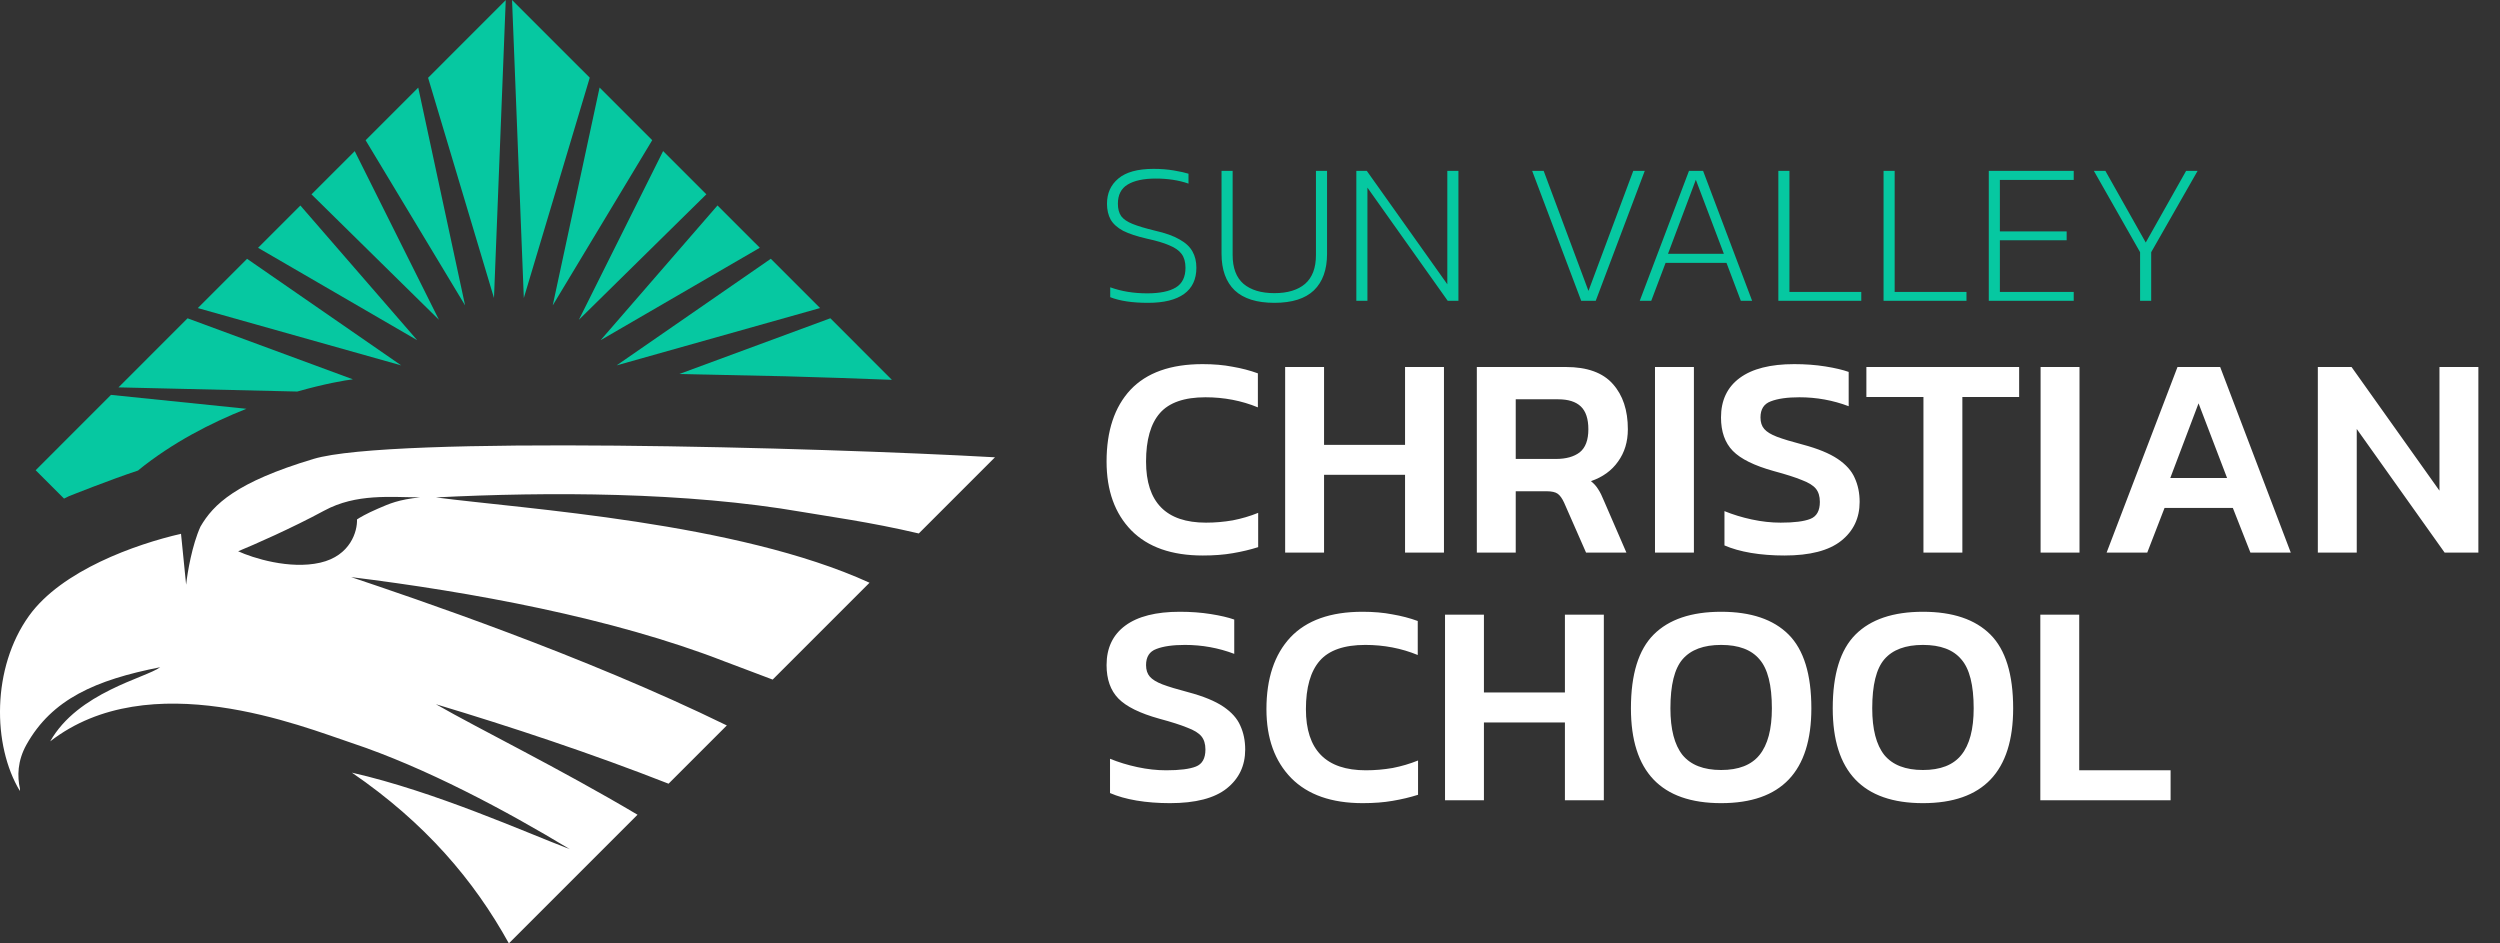 <svg width="212" height="80" viewBox="0 0 212 80" fill="none" xmlns="http://www.w3.org/2000/svg">
<rect x="0" y="0" width="212" height="80" fill="#333333" stroke="none"/>
<path d="M20.897 34.665C17.902 35.852 14.616 37.535 11.729 39.875L11.742 39.888C9.318 40.687 5.857 42.073 5.843 42.078C5.706 42.144 5.568 42.211 5.429 42.28L3.023 39.875L9.411 33.486L20.897 34.665Z" fill="#06C8A1"/>
<path d="M29.925 32.167C29.246 32.246 27.498 32.551 25.207 33.203L10.049 32.849L15.905 26.992L29.925 32.167Z" fill="#06C8A1"/>
<path d="M75.633 32.21C72.818 32.1 69.774 31.997 66.625 31.909C65.455 31.886 60.897 31.786 57.601 31.718L70.412 26.989L75.633 32.21Z" fill="#06C8A1"/>
<path d="M34.023 30.985L16.774 26.124L20.951 21.947L34.023 30.985Z" fill="#06C8A1"/>
<path d="M69.544 26.122L52.288 30.985L65.365 21.943L69.544 26.122Z" fill="#06C8A1"/>
<path d="M35.378 28.849L21.884 21.014L25.471 17.427L35.378 28.849Z" fill="#06C8A1"/>
<path d="M64.433 21.01L50.932 28.849L60.844 17.422L64.433 21.01Z" fill="#06C8A1"/>
<path d="M37.222 27.117L26.415 16.482L30.081 12.817L37.222 27.117Z" fill="#06C8A1"/>
<path d="M59.9 16.477L49.088 27.117L56.233 12.81L59.9 16.477Z" fill="#06C8A1"/>
<path d="M39.44 25.898L31.004 11.893L35.467 7.43L39.44 25.898Z" fill="#06C8A1"/>
<path d="M55.309 11.887L46.871 25.898L50.845 7.422L55.309 11.887Z" fill="#06C8A1"/>
<path d="M41.89 25.269L36.302 6.596L42.887 0.01L41.89 25.269Z" fill="#06C8A1"/>
<path d="M50.011 6.588L44.42 25.269L43.422 0L50.011 6.588Z" fill="#06C8A1"/>
<path fill-rule="evenodd" clip-rule="evenodd" d="M26.585 38.917C33.149 36.946 69.276 37.932 84.373 38.779L77.914 45.238C73.762 44.26 70.141 43.78 68.024 43.413C58.177 41.709 46.502 41.695 36.964 42.18C44.473 43.164 62.489 44.28 73.736 49.416L65.522 57.629C63.876 56.992 62.464 56.489 61.435 56.087C51.908 52.374 39.834 50.182 29.777 48.939C34.992 50.692 49.46 55.562 61.635 61.517L56.694 66.458C50.202 63.91 43.372 61.643 36.964 59.718C40.74 61.881 47.396 65.136 54.063 69.089L43.152 80C40.193 74.641 36.048 69.773 29.842 65.521C36.934 67.137 44.587 70.594 48.323 72.011C42.911 68.741 36.095 65.092 29.814 63C25.632 61.608 12.68 56.328 4.256 62.869C6.607 58.701 12.347 57.495 13.587 56.579C8.108 57.661 4.404 59.284 2.243 63.149C1.475 64.523 1.457 65.844 1.693 66.882C1.687 66.948 1.684 67.012 1.684 67.072C-0.655 63.2 -0.703 56.625 2.461 52.223C5.231 48.368 11.503 46.15 15.35 45.266L15.783 49.583C15.899 48.512 16.293 46.217 16.998 44.659C18.096 42.764 20.017 40.89 26.585 38.917ZM35.627 42.174C33.155 42.174 30.231 41.82 27.486 43.306C24.741 44.793 21.482 46.219 20.195 46.747C21.432 47.317 24.553 48.308 27.147 47.717C29.74 47.126 30.313 45.024 30.274 44.048C30.454 43.92 31.062 43.558 32.056 43.13C33.05 42.702 33.757 42.374 35.627 42.174Z" fill="white"/>
<path d="M97.347 25.68C96.023 25.68 94.957 25.521 94.147 25.201V24.363C95.094 24.705 96.137 24.876 97.278 24.876C98.35 24.876 99.16 24.711 99.707 24.38C100.255 24.049 100.529 23.491 100.529 22.704C100.529 22.225 100.42 21.837 100.204 21.54C99.987 21.244 99.639 20.998 99.16 20.805C98.692 20.599 98.059 20.411 97.261 20.24C96.417 20.046 95.744 19.824 95.242 19.573C94.752 19.31 94.398 18.991 94.181 18.615C93.976 18.238 93.873 17.793 93.873 17.28C93.873 16.39 94.193 15.678 94.832 15.142C95.482 14.594 96.48 14.32 97.826 14.32C98.441 14.32 99.017 14.366 99.553 14.457C100.09 14.549 100.5 14.64 100.785 14.731V15.569C99.964 15.284 99.04 15.142 98.014 15.142C96.976 15.142 96.177 15.313 95.618 15.655C95.071 15.986 94.797 16.527 94.797 17.28C94.797 17.702 94.888 18.05 95.071 18.324C95.265 18.586 95.59 18.808 96.046 18.991C96.502 19.174 97.13 19.362 97.928 19.556C98.829 19.761 99.531 20.012 100.033 20.308C100.546 20.593 100.911 20.936 101.127 21.335C101.344 21.723 101.453 22.179 101.453 22.704C101.453 23.684 101.105 24.426 100.409 24.928C99.713 25.43 98.692 25.68 97.347 25.68ZM108.069 25.68C106.575 25.68 105.451 25.327 104.699 24.62C103.957 23.901 103.587 22.869 103.587 21.523V14.492H104.528V21.626C104.528 22.721 104.835 23.536 105.451 24.072C106.079 24.597 106.951 24.859 108.069 24.859C109.187 24.859 110.054 24.597 110.67 24.072C111.285 23.536 111.593 22.721 111.593 21.626V14.492H112.534V21.523C112.534 22.869 112.164 23.901 111.422 24.62C110.681 25.327 109.563 25.68 108.069 25.68ZM115.017 25.509V14.492H115.906L122.733 24.107V14.492H123.674V25.509H122.767L115.958 15.912V25.509H115.017ZM134.086 25.509L129.928 14.492H130.904L134.702 24.671L138.5 14.492H139.475L135.318 25.509H134.086ZM139.051 25.509L143.225 14.492H144.423L148.58 25.509H147.622L146.408 22.293H141.241L140.026 25.509H139.051ZM141.446 21.523H146.185L143.807 15.244L141.446 21.523ZM150.804 25.509V14.492H151.745V24.757H157.836V25.509H150.804ZM159.726 25.509V14.492H160.667V24.757H166.758V25.509H159.726ZM168.648 25.509V14.492H175.851V15.261H169.589V19.624H175.252V20.377H169.589V24.757H175.851V25.509H168.648ZM181.48 25.509V21.386L177.562 14.492H178.537L181.959 20.565L185.381 14.492H186.356L182.421 21.386V25.509H181.48Z" fill="#06C8A1"/>
<path d="M102 47.107C99.361 47.107 97.34 46.398 95.939 44.98C94.537 43.547 93.837 41.599 93.837 39.139C93.837 36.532 94.513 34.504 95.865 33.053C97.234 31.603 99.271 30.878 101.976 30.878C102.921 30.878 103.768 30.951 104.517 31.098C105.283 31.228 106 31.416 106.668 31.66V34.544C105.283 33.974 103.801 33.689 102.22 33.689C100.428 33.689 99.141 34.137 98.358 35.033C97.576 35.929 97.185 37.298 97.185 39.139C97.185 42.593 98.88 44.321 102.269 44.321C103.035 44.321 103.792 44.255 104.542 44.125C105.291 43.978 106.008 43.767 106.693 43.49V46.398C106.025 46.61 105.308 46.781 104.542 46.911C103.792 47.042 102.945 47.107 102 47.107ZM108.981 46.862V31.122H112.28V37.722H119.148V31.122H122.448V46.862H119.148V40.263H112.28V46.862H108.981ZM125.235 46.862V31.122H132.787C134.596 31.122 135.924 31.603 136.771 32.565C137.618 33.51 138.042 34.789 138.042 36.402C138.042 37.461 137.765 38.373 137.211 39.139C136.673 39.905 135.907 40.459 134.913 40.801C135.174 41.013 135.378 41.241 135.524 41.485C135.687 41.73 135.85 42.056 136.013 42.463L137.92 46.862H134.498L132.64 42.634C132.477 42.276 132.298 42.023 132.103 41.877C131.907 41.73 131.581 41.657 131.125 41.657H128.534V46.862H125.235ZM128.534 38.919H131.932C132.795 38.919 133.471 38.732 133.96 38.357C134.449 37.966 134.693 37.314 134.693 36.402C134.693 35.522 134.482 34.878 134.058 34.471C133.634 34.064 132.991 33.86 132.127 33.86H128.534V38.919ZM140.343 46.862V31.122H143.643V46.862H140.343ZM151.318 47.107C150.308 47.107 149.362 47.033 148.483 46.887C147.619 46.74 146.869 46.528 146.234 46.251V43.343C146.951 43.636 147.725 43.873 148.556 44.052C149.387 44.231 150.202 44.321 151 44.321C152.141 44.321 152.98 44.215 153.517 44.003C154.055 43.791 154.324 43.31 154.324 42.561C154.324 42.088 154.21 41.714 153.982 41.437C153.754 41.16 153.354 40.915 152.784 40.703C152.23 40.475 151.44 40.223 150.413 39.946C148.768 39.489 147.611 38.919 146.943 38.235C146.275 37.55 145.941 36.605 145.941 35.4C145.941 33.95 146.47 32.833 147.529 32.051C148.589 31.269 150.128 30.878 152.149 30.878C153.094 30.878 153.974 30.943 154.788 31.074C155.603 31.204 156.263 31.359 156.768 31.538V34.447C155.432 33.941 154.039 33.689 152.589 33.689C151.562 33.689 150.756 33.803 150.169 34.031C149.582 34.243 149.289 34.699 149.289 35.4C149.289 35.807 149.395 36.133 149.607 36.377C149.819 36.622 150.177 36.842 150.682 37.037C151.204 37.233 151.929 37.453 152.858 37.697C154.145 38.039 155.139 38.447 155.839 38.919C156.54 39.392 157.021 39.929 157.281 40.532C157.558 41.135 157.697 41.811 157.697 42.561C157.697 43.929 157.175 45.029 156.133 45.86C155.09 46.691 153.485 47.107 151.318 47.107ZM163.108 46.862V33.664H158.269V31.122H171.223V33.664H166.408V46.862H163.108ZM173.042 46.862V31.122H176.342V46.862H173.042ZM178.64 46.862L184.652 31.122H188.27L194.258 46.862H190.836L189.345 43.074H183.553L182.086 46.862H178.64ZM184.041 40.532H188.856L186.437 34.202L184.041 40.532ZM196.552 46.862V31.122H199.412L206.866 41.608V31.122H210.166V46.862H207.306L199.852 36.377V46.862H196.552ZM99.214 68.107C98.204 68.107 97.259 68.034 96.379 67.887C95.515 67.74 94.766 67.528 94.13 67.251V64.343C94.847 64.636 95.621 64.873 96.452 65.052C97.283 65.231 98.098 65.321 98.896 65.321C100.037 65.321 100.876 65.215 101.414 65.003C101.951 64.791 102.22 64.31 102.22 63.561C102.22 63.088 102.106 62.714 101.878 62.437C101.65 62.16 101.251 61.915 100.68 61.703C100.126 61.475 99.336 61.223 98.309 60.946C96.664 60.489 95.507 59.919 94.839 59.235C94.171 58.55 93.837 57.605 93.837 56.4C93.837 54.95 94.366 53.833 95.425 53.051C96.485 52.269 98.024 51.878 100.045 51.878C100.99 51.878 101.87 51.943 102.684 52.074C103.499 52.204 104.159 52.359 104.664 52.538V55.447C103.328 54.941 101.935 54.689 100.485 54.689C99.458 54.689 98.652 54.803 98.065 55.031C97.478 55.243 97.185 55.699 97.185 56.4C97.185 56.807 97.291 57.133 97.503 57.377C97.715 57.622 98.073 57.842 98.578 58.037C99.1 58.233 99.825 58.453 100.754 58.697C102.041 59.039 103.035 59.447 103.735 59.919C104.436 60.392 104.917 60.929 105.177 61.532C105.454 62.135 105.593 62.811 105.593 63.561C105.593 64.93 105.071 66.029 104.029 66.86C102.986 67.691 101.381 68.107 99.214 68.107ZM115.557 68.107C112.918 68.107 110.897 67.398 109.496 65.981C108.095 64.547 107.394 62.599 107.394 60.139C107.394 57.532 108.07 55.504 109.422 54.053C110.791 52.603 112.828 51.878 115.533 51.878C116.478 51.878 117.325 51.951 118.075 52.098C118.84 52.228 119.557 52.416 120.225 52.66V55.544C118.84 54.974 117.358 54.689 115.777 54.689C113.985 54.689 112.698 55.137 111.915 56.033C111.133 56.929 110.742 58.298 110.742 60.139C110.742 63.593 112.437 65.321 115.826 65.321C116.592 65.321 117.349 65.255 118.099 65.125C118.848 64.978 119.565 64.767 120.25 64.49V67.398C119.582 67.61 118.865 67.781 118.099 67.911C117.349 68.042 116.502 68.107 115.557 68.107ZM122.538 67.862V52.123H125.837V58.722H132.705V52.123H136.005V67.862H132.705V61.263H125.837V67.862H122.538ZM145.953 68.107C140.853 68.107 138.303 65.427 138.303 60.066C138.303 57.182 138.947 55.096 140.234 53.809C141.521 52.522 143.427 51.878 145.953 51.878C148.479 51.878 150.385 52.522 151.672 53.809C152.959 55.096 153.603 57.182 153.603 60.066C153.603 65.427 151.053 68.107 145.953 68.107ZM145.953 65.296C147.436 65.296 148.519 64.873 149.204 64.025C149.904 63.162 150.255 61.842 150.255 60.066C150.255 58.094 149.904 56.709 149.204 55.911C148.519 55.096 147.436 54.689 145.953 54.689C144.47 54.689 143.379 55.096 142.678 55.911C141.994 56.709 141.651 58.094 141.651 60.066C141.651 61.842 141.994 63.162 142.678 64.025C143.379 64.873 144.47 65.296 145.953 65.296ZM163.066 68.107C157.966 68.107 155.416 65.427 155.416 60.066C155.416 57.182 156.06 55.096 157.347 53.809C158.634 52.522 160.541 51.878 163.066 51.878C165.592 51.878 167.498 52.522 168.786 53.809C170.073 55.096 170.716 57.182 170.716 60.066C170.716 65.427 168.166 68.107 163.066 68.107ZM163.066 65.296C164.549 65.296 165.633 64.873 166.317 64.025C167.018 63.162 167.368 61.842 167.368 60.066C167.368 58.094 167.018 56.709 166.317 55.911C165.633 55.096 164.549 54.689 163.066 54.689C161.584 54.689 160.492 55.096 159.791 55.911C159.107 56.709 158.765 58.094 158.765 60.066C158.765 61.842 159.107 63.162 159.791 64.025C160.492 64.873 161.584 65.296 163.066 65.296ZM173.019 67.862V52.123H176.318V65.321H184.066V67.862H173.019Z" fill="white"/>
</svg>

